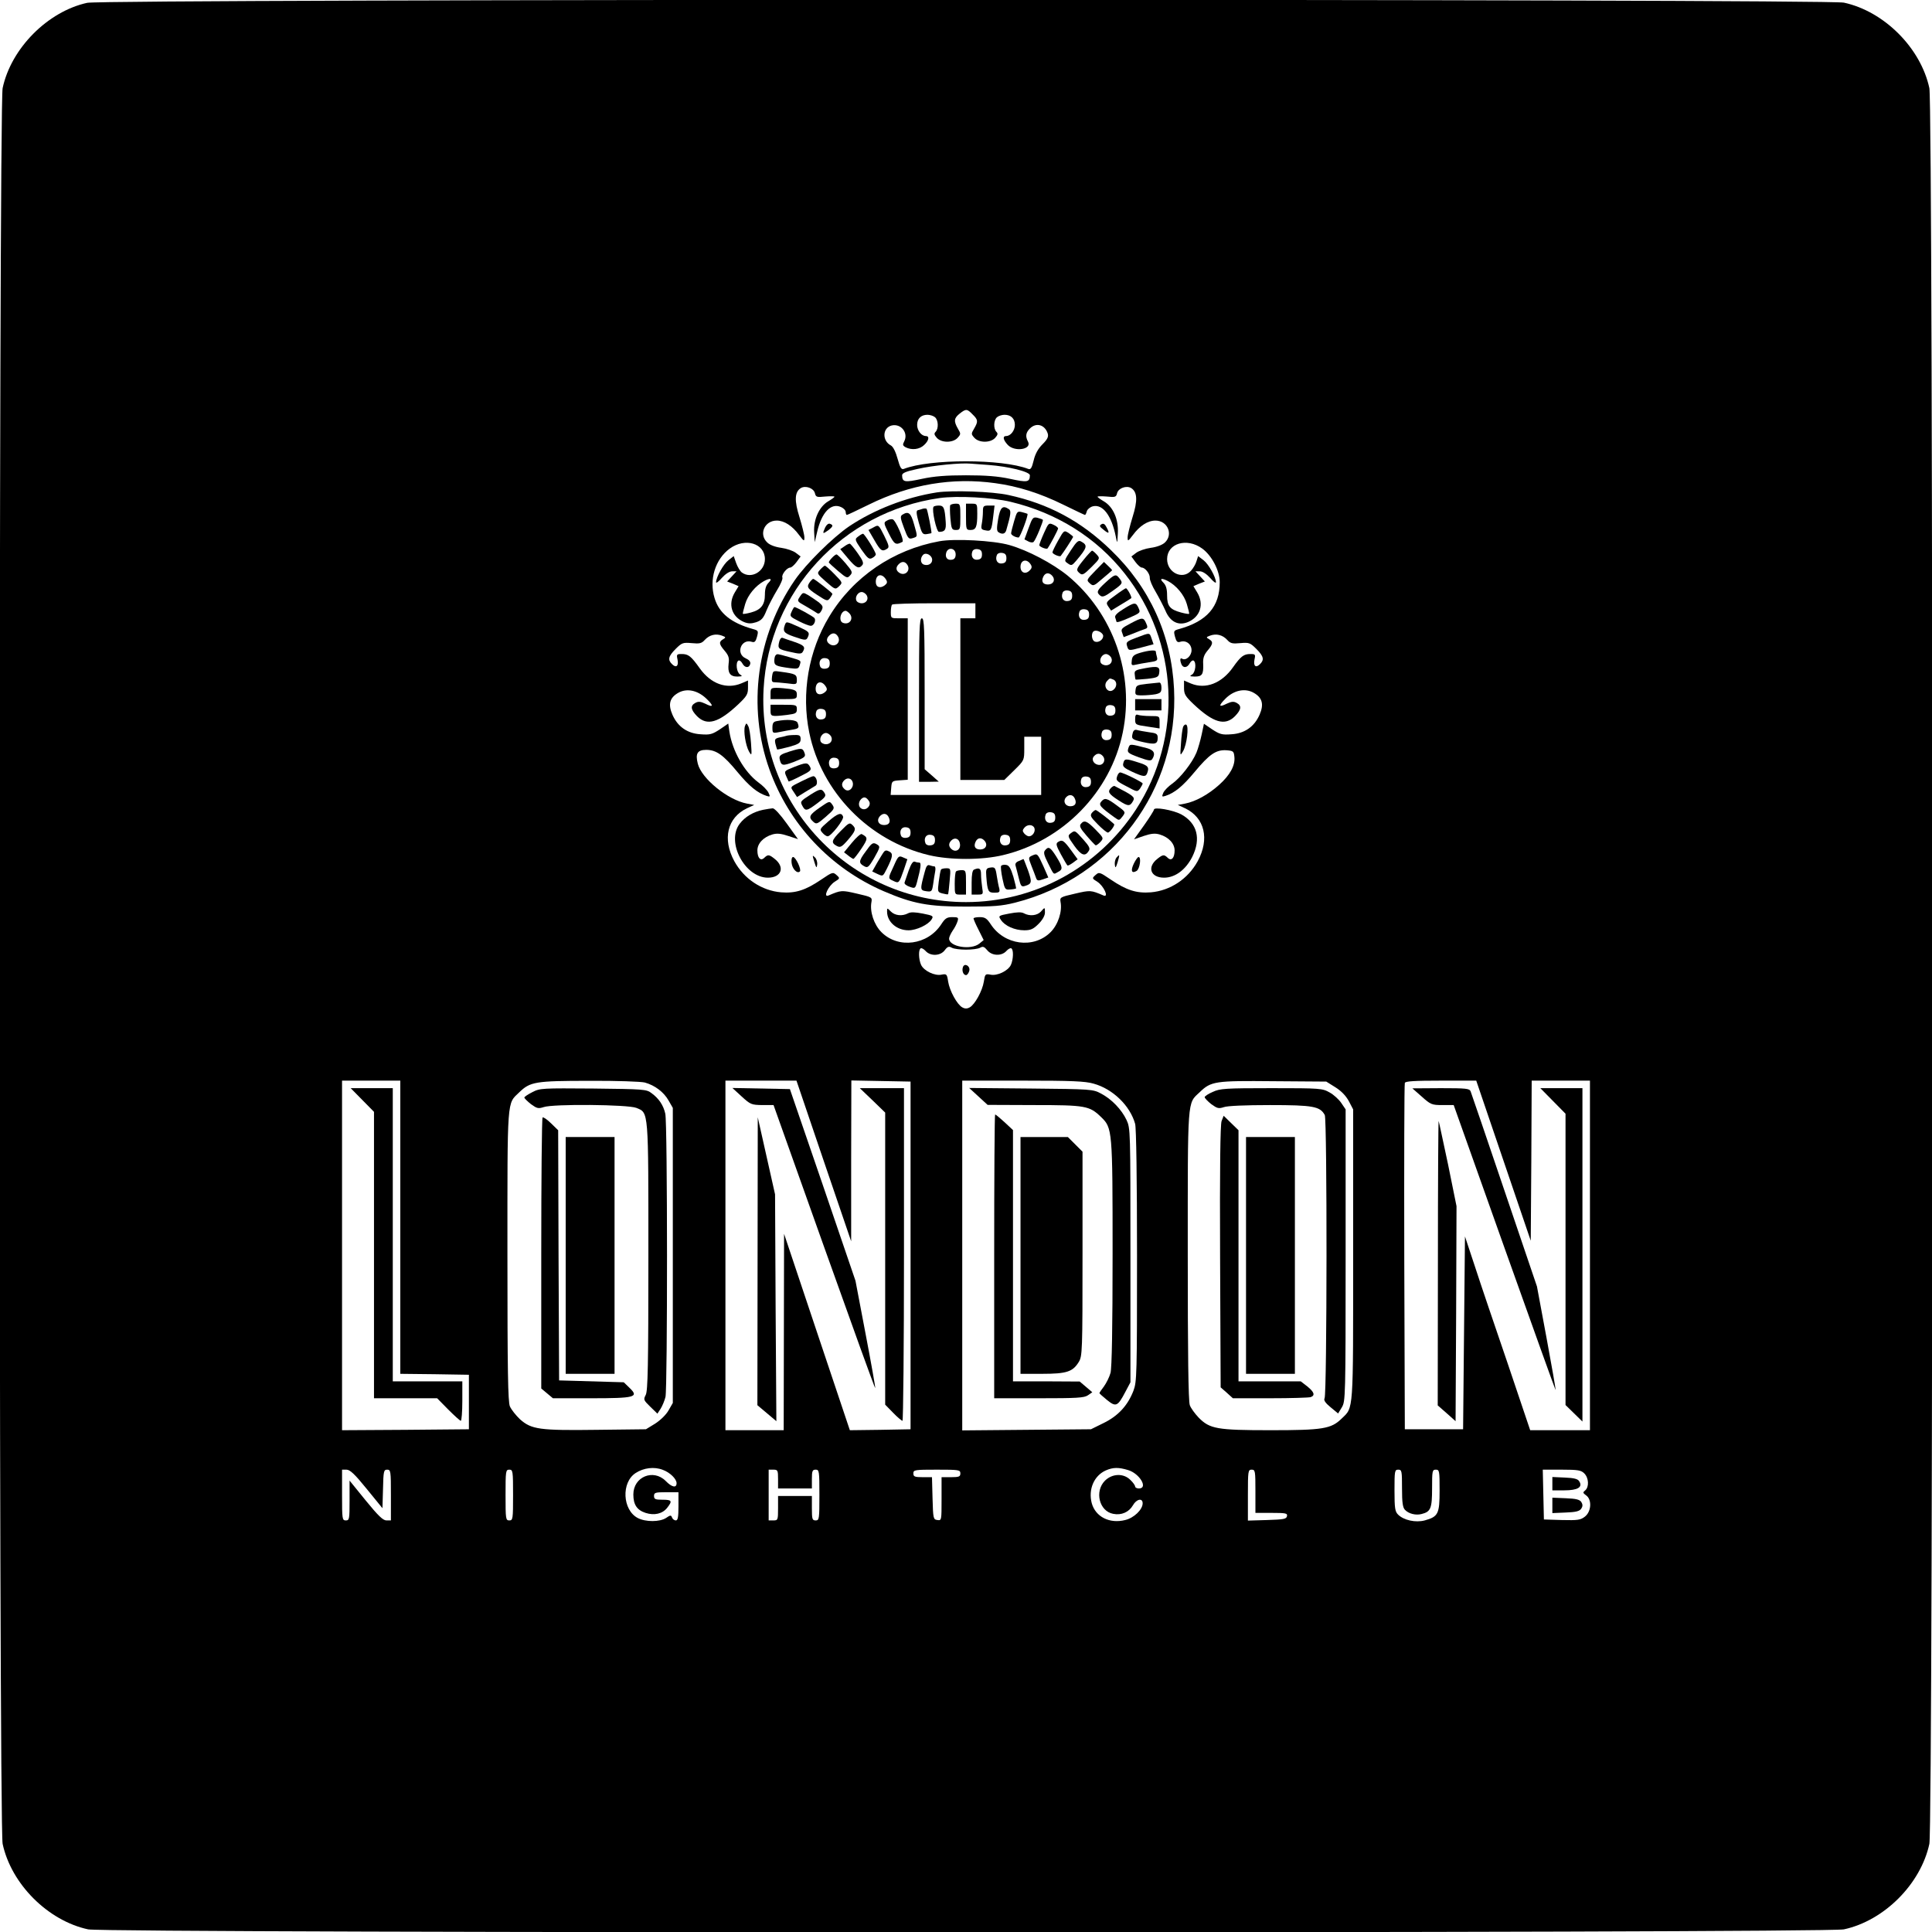 <?xml version="1.0" standalone="no"?>
<!DOCTYPE svg PUBLIC "-//W3C//DTD SVG 20010904//EN"
 "http://www.w3.org/TR/2001/REC-SVG-20010904/DTD/svg10.dtd">
<svg version="1.0" xmlns="http://www.w3.org/2000/svg"
 width="1028pt" height="1028pt" viewBox="0 0 1028 1028"
 preserveAspectRatio="xMidYMid meet">
<g transform="translate(0,1028) scale(0.1,-0.1)"
fill="#000000" stroke="none">
<path d="M464 10265 c-210 -46 -405 -242 -450 -454 -21 -99 -21 -9243 0 -9342
46 -214 241 -409 455 -455 99 -21 9243 -21 9342 0 214 46 409 241 455 455 21
99 21 9243 0 9342 -46 214 -241 409 -455 455 -96 20 -9253 20 -9347 -1z m4711
-2190 c30 -29 30 -38 8 -76 -16 -27 -16 -29 2 -49 25 -27 85 -27 110 0 14 16
16 23 7 32 -17 17 -15 63 3 78 8 7 26 13 40 13 34 0 55 -20 55 -54 0 -30 -23
-59 -46 -59 -20 0 -17 -20 8 -47 36 -39 130 -25 108 17 -15 28 -12 48 10 70
34 34 80 20 95 -27 5 -17 -2 -31 -28 -57 -23 -23 -39 -51 -47 -86 -10 -41 -16
-50 -29 -45 -139 54 -523 54 -662 0 -13 -5 -20 7 -33 54 -10 37 -24 65 -36 71
-47 25 -45 93 4 106 50 12 91 -39 67 -85 -9 -17 -8 -22 8 -31 32 -16 73 -12
98 12 26 24 30 48 9 48 -23 0 -46 29 -46 59 0 34 21 54 55 54 14 0 32 -6 40
-13 18 -15 20 -61 3 -78 -9 -9 -7 -16 7 -32 25 -27 85 -27 110 0 18 20 18 22
2 49 -23 40 -21 56 9 80 34 27 40 26 69 -4z m85 -269 c106 -8 220 -36 220 -55
-1 -37 -13 -39 -105 -19 -65 14 -130 19 -235 19 -105 0 -170 -5 -235 -19 -92
-20 -104 -18 -105 19 0 12 21 21 83 34 84 19 229 33 282 28 17 -1 59 -4 95 -7z
m36 -97 c120 -16 239 -54 361 -114 61 -30 114 -55 116 -55 3 0 7 9 10 20 3 10
17 22 32 26 53 13 100 -50 122 -161 8 -40 8 -40 11 18 4 74 -25 140 -74 169
-19 11 -34 22 -34 25 0 3 22 3 49 1 45 -5 50 -3 55 18 7 27 50 42 75 27 33
-21 35 -67 7 -155 -14 -46 -26 -94 -26 -107 0 -23 2 -22 28 12 36 49 79 77
120 77 65 0 96 -74 50 -117 -14 -13 -44 -24 -75 -28 -29 -4 -64 -16 -78 -27
l-25 -19 22 -30 c12 -16 27 -29 33 -29 18 0 44 -33 43 -55 -1 -11 13 -44 30
-72 17 -29 41 -75 53 -102 25 -60 69 -82 120 -61 66 28 87 95 49 158 l-20 33
30 13 31 12 -25 27 -25 27 23 0 c15 0 36 -14 55 -35 17 -20 31 -30 31 -23 -1
28 -39 96 -66 117 l-29 22 -9 -28 c-4 -15 -18 -38 -29 -50 -45 -50 -127 -10
-127 62 0 84 105 116 187 56 51 -37 93 -118 93 -179 0 -130 -68 -208 -216
-249 -29 -8 -30 -10 -22 -41 7 -26 13 -32 28 -27 31 10 60 -12 60 -45 0 -30
-30 -57 -50 -45 -11 7 -13 -6 -4 -29 9 -22 31 -20 44 4 6 11 15 18 21 15 16
-10 10 -63 -8 -74 -15 -9 -13 -10 14 -11 39 0 47 11 45 66 -2 32 4 49 23 72
30 35 31 48 8 61 -16 9 -16 11 6 19 33 12 66 4 91 -23 17 -19 28 -21 70 -17
46 4 52 2 85 -31 39 -39 43 -58 19 -81 -22 -22 -36 -10 -29 25 6 27 4 29 -22
29 -35 0 -51 -12 -92 -70 -60 -86 -146 -119 -224 -87 l-37 16 0 -39 c0 -34 7
-45 51 -87 105 -99 167 -117 220 -64 34 35 37 56 9 71 -16 9 -28 7 -52 -4 -44
-22 -46 -12 -7 27 45 45 105 57 151 30 45 -26 54 -61 30 -116 -28 -64 -80
-100 -150 -104 -50 -4 -62 0 -102 26 l-44 30 -12 -57 c-7 -32 -19 -75 -28 -97
-23 -55 -87 -136 -129 -165 -20 -14 -41 -35 -47 -48 -9 -21 -8 -23 11 -17 49
16 92 51 155 127 79 95 114 119 169 116 37 -3 40 -5 43 -35 5 -46 -23 -97 -81
-149 -58 -52 -125 -89 -182 -100 l-38 -7 39 -18 c104 -50 131 -163 67 -281
-52 -95 -146 -157 -249 -166 -77 -6 -130 11 -214 68 -59 40 -62 41 -81 24 -19
-17 -19 -18 10 -36 34 -22 63 -85 33 -73 -68 29 -70 29 -152 10 -79 -18 -81
-20 -77 -44 10 -51 -13 -121 -53 -161 -90 -90 -247 -69 -319 43 -20 30 -30 37
-58 37 -18 0 -33 -3 -33 -7 0 -4 12 -32 27 -61 l27 -54 -23 -19 c-45 -36 -161
-17 -161 27 0 8 9 27 19 42 11 15 22 37 26 50 6 20 3 22 -28 22 -28 0 -38 -6
-58 -37 -72 -112 -229 -133 -319 -43 -40 40 -63 110 -53 161 4 24 2 26 -77 44
-82 19 -84 19 -152 -10 -30 -12 -1 51 33 73 29 18 29 19 10 36 -19 17 -22 16
-81 -24 -84 -57 -137 -74 -214 -68 -103 9 -197 71 -249 166 -64 118 -37 231
67 281 l39 18 -38 7 c-102 19 -242 133 -262 212 -14 55 -2 74 45 74 53 0 91
-27 166 -118 63 -76 106 -111 155 -127 19 -6 20 -4 10 17 -6 13 -30 38 -54 55
-75 56 -138 167 -154 270 l-6 43 -45 -31 c-40 -26 -52 -30 -102 -26 -70 4
-122 40 -150 104 -24 55 -15 90 30 116 45 26 102 15 149 -29 42 -40 40 -51 -5
-28 -24 11 -36 13 -52 4 -28 -15 -25 -36 9 -71 53 -53 115 -35 220 64 44 42
51 53 51 87 l0 39 -35 -15 c-79 -33 -162 -3 -221 79 -47 66 -61 77 -97 77 -26
0 -28 -2 -22 -29 7 -35 -7 -47 -29 -25 -24 23 -20 42 19 81 33 33 39 35 85 31
42 -4 53 -2 70 17 25 27 58 35 91 23 22 -8 22 -10 7 -19 -24 -14 -23 -26 8
-62 21 -25 25 -38 21 -67 -6 -50 7 -70 46 -70 27 1 29 2 15 11 -19 11 -25 64
-9 74 6 3 15 -4 21 -15 13 -25 37 -26 42 -2 2 11 -6 21 -24 29 -55 24 -25 106
32 88 15 -5 21 1 28 27 8 31 7 33 -22 41 -115 32 -180 84 -204 165 -30 98 4
207 81 263 82 60 187 28 187 -56 0 -66 -73 -108 -123 -71 -9 7 -23 30 -30 50
l-13 37 -28 -22 c-27 -21 -65 -89 -66 -117 0 -7 14 3 31 23 19 21 40 35 55 35
l23 0 -25 -27 -25 -27 31 -12 30 -13 -20 -33 c-38 -63 -17 -130 49 -158 23 -9
38 -9 64 -1 29 10 39 21 56 64 12 29 37 76 55 106 19 30 32 61 29 68 -6 15 24
53 42 53 6 0 21 13 33 29 l22 30 -25 19 c-14 11 -49 23 -78 27 -31 4 -61 15
-74 28 -47 43 -16 117 50 117 40 0 83 -28 119 -77 26 -34 28 -35 28 -12 0 13
-12 61 -26 107 -28 88 -26 134 7 155 25 15 68 0 75 -27 5 -21 10 -23 55 -18
27 2 49 2 49 -1 0 -3 -15 -14 -34 -25 -47 -28 -78 -96 -74 -164 l3 -53 13 55
c24 104 74 156 127 132 14 -6 25 -18 25 -27 0 -8 3 -15 6 -15 3 0 56 25 117
55 219 108 445 146 673 114z m-1206 -529 c-14 -14 -20 -33 -20 -64 0 -54 -21
-81 -74 -95 -22 -6 -41 -9 -43 -7 -2 1 4 25 12 52 14 48 55 97 100 122 33 18
47 14 25 -8z m2123 9 c46 -24 88 -74 102 -123 8 -27 14 -51 12 -52 -2 -2 -21
1 -43 7 -59 16 -74 34 -74 91 0 35 -6 54 -20 68 -22 22 -11 26 23 9z m-1073
-1962 c31 0 64 4 75 10 15 9 22 6 38 -13 24 -30 76 -33 102 -4 10 11 22 17 26
14 13 -7 11 -59 -2 -88 -15 -32 -73 -60 -109 -52 -27 5 -29 3 -35 -37 -8 -50
-48 -122 -75 -137 -14 -8 -26 -8 -40 0 -27 15 -67 87 -75 137 -6 40 -8 42 -35
37 -36 -8 -94 20 -109 52 -13 29 -15 81 -2 88 4 3 16 -3 26 -14 26 -29 79 -27
102 4 15 20 22 22 38 13 11 -6 45 -10 75 -10z m-3010 -1477 l0 -780 183 -2
182 -3 0 -145 0 -145 -337 -3 -338 -2 0 930 0 930 155 0 155 0 0 -780z m1301
770 c54 -15 101 -51 126 -95 l23 -40 0 -785 0 -785 -23 -40 c-13 -23 -43 -52
-71 -70 l-49 -30 -261 -3 c-305 -4 -348 2 -409 56 -22 21 -46 51 -54 69 -10
26 -13 180 -13 804 0 850 -3 803 63 867 58 56 85 61 372 61 146 1 276 -4 296
-9z m952 -417 l146 -428 0 428 1 428 158 -3 157 -3 0 -925 0 -925 -162 -3
-161 -2 -175 522 -175 523 -1 -522 -1 -523 -155 0 -155 0 0 930 0 930 189 0
189 0 145 -427z m1436 411 c102 -28 194 -117 221 -214 6 -21 10 -296 10 -702
0 -635 -1 -670 -19 -718 -30 -78 -81 -134 -159 -172 l-67 -33 -342 -3 -343 -3
0 930 0 931 322 0 c261 0 332 -3 377 -16z m1286 -19 c32 -20 56 -45 72 -74
l23 -44 0 -774 c0 -848 3 -809 -61 -871 -56 -55 -101 -62 -379 -62 -285 0
-323 7 -382 67 -20 21 -42 51 -47 66 -8 19 -11 280 -11 798 0 846 -3 805 63
867 61 59 81 62 393 59 l281 -2 48 -30z m895 -391 l145 -426 3 426 2 426 155
0 155 0 0 -930 0 -930 -159 0 -159 0 -119 353 c-66 193 -145 425 -174 515
l-54 163 -5 -513 -5 -513 -155 0 -155 0 -3 915 c-1 503 0 921 3 928 3 9 51 12
192 12 l188 0 145 -426z m-4473 -1645 c38 -14 73 -48 73 -71 0 -27 -25 -22
-58 12 -66 66 -172 22 -172 -72 0 -54 19 -83 65 -98 46 -15 90 -5 115 27 29
37 25 43 -25 43 -38 0 -45 3 -45 20 0 18 7 20 65 20 l65 0 0 -75 c0 -57 -3
-75 -14 -75 -8 0 -17 7 -20 15 -5 14 -9 14 -32 -2 -34 -22 -109 -22 -151 0
-81 43 -88 189 -11 239 43 28 99 35 145 17z m2475 -1 c62 -18 109 -98 58 -98
-11 0 -20 5 -20 10 0 6 -11 22 -25 35 -36 37 -97 35 -136 -4 -56 -57 -30 -162
44 -176 44 -9 84 9 105 45 19 34 52 41 52 11 0 -33 -46 -78 -93 -89 -83 -21
-158 17 -178 90 -19 73 12 146 75 174 39 17 68 17 118 2z m-4051 -100 l84
-103 3 103 c2 94 4 102 22 102 19 0 20 -7 20 -135 l0 -135 -24 0 c-18 0 -44
25 -110 106 l-86 106 0 -106 c0 -99 -1 -106 -20 -106 -19 0 -20 7 -20 135 l0
135 24 0 c18 0 44 -24 107 -102z m779 -33 c0 -128 -1 -135 -20 -135 -19 0 -20
7 -20 135 0 128 1 135 20 135 19 0 20 -7 20 -135z m1410 85 l0 -50 90 0 90 0
0 50 c0 43 3 50 20 50 19 0 20 -7 20 -135 0 -128 -1 -135 -20 -135 -18 0 -20
7 -20 65 l0 65 -90 0 -90 0 0 -65 c0 -63 -1 -65 -25 -65 l-25 0 0 135 0 135
25 0 c23 0 25 -3 25 -50z m970 30 c0 -17 -7 -20 -50 -20 l-50 0 0 -116 c0
-114 0 -115 -22 -112 -22 3 -23 7 -26 116 l-3 112 -49 0 c-43 0 -50 3 -50 20
0 19 7 20 125 20 118 0 125 -1 125 -20z m1570 -95 l0 -115 86 0 c76 0 85 -2
82 -17 -3 -16 -17 -18 -106 -21 l-102 -3 0 136 c0 128 1 135 20 135 19 0 20
-7 20 -115z m780 16 c0 -77 4 -103 16 -115 20 -21 58 -30 88 -22 49 12 56 30
56 137 0 92 1 99 20 99 19 0 20 -7 20 -110 0 -125 -7 -140 -79 -160 -49 -13
-112 1 -142 31 -16 16 -19 33 -19 129 0 103 1 110 20 110 19 0 20 -7 20 -99z
m970 79 c24 -24 26 -72 5 -90 -14 -11 -13 -14 5 -27 31 -22 28 -86 -7 -113
-23 -18 -38 -20 -122 -18 l-96 3 -3 133 -3 132 101 0 c87 0 103 -3 120 -20z"/>
<path d="M4985 7660 c-166 -26 -334 -92 -466 -180 -88 -60 -229 -199 -290
-287 -203 -295 -254 -674 -135 -1007 104 -291 324 -525 608 -648 156 -67 237
-82 438 -82 147 0 189 3 261 21 521 132 872 603 846 1137 -14 287 -129 540
-337 740 -159 154 -332 246 -544 292 -86 19 -299 26 -381 14z m392 -50 c247
-59 457 -191 607 -381 288 -365 312 -869 60 -1257 -201 -308 -539 -492 -904
-492 -617 0 -1110 520 -1077 1134 28 518 421 943 937 1016 94 13 281 3 377
-20z"/>
<path d="M5056 7592 c-2 -4 -2 -36 1 -70 5 -57 8 -62 29 -62 23 0 24 3 24 70
0 68 -1 70 -24 70 -14 0 -27 -4 -30 -8z"/>
<path d="M5140 7530 c0 -67 1 -70 24 -70 29 0 36 16 36 86 0 53 0 54 -30 54
l-30 0 0 -70z"/>
<path d="M4967 7583 c-10 -16 16 -133 29 -133 32 0 39 11 36 53 -5 75 -10 87
-37 87 -13 0 -26 -3 -28 -7z"/>
<path d="M5230 7556 c0 -18 -3 -47 -6 -63 -5 -27 -3 -31 20 -35 29 -6 32 -1
41 75 l7 57 -31 0 c-29 0 -31 -3 -31 -34z"/>
<path d="M4910 7573 c-8 -3 -20 -6 -27 -8 -9 -3 -7 -20 6 -67 16 -57 20 -63
42 -60 13 2 25 5 25 5 3 4 -21 126 -26 130 -3 2 -12 2 -20 0z"/>
<path d="M5311 7518 c-8 -48 -8 -64 2 -70 20 -13 35 -9 41 10 25 86 27 105 14
113 -33 22 -46 10 -57 -53z"/>
<path d="M5396 7507 c-9 -30 -16 -60 -16 -65 0 -9 23 -22 40 -22 8 0 53 120
47 126 -1 1 -14 5 -29 9 -25 6 -27 4 -42 -48z"/>
<path d="M4801 7541 c-12 -8 -10 -19 9 -70 20 -54 25 -61 44 -55 30 9 29 6 10
73 -17 62 -30 73 -63 52z"/>
<path d="M5473 7470 l-22 -60 21 -11 c11 -6 24 -7 28 -2 12 12 53 113 49 117
-2 3 -15 7 -29 11 -23 5 -27 1 -47 -55z"/>
<path d="M4718 7509 c-17 -9 -16 -14 12 -69 29 -58 36 -62 72 -43 11 6 -37
118 -53 120 -8 2 -22 -2 -31 -8z"/>
<path d="M5555 7444 c-14 -31 -25 -60 -25 -65 0 -8 39 -24 44 -17 14 19 56 99
56 106 0 5 -11 14 -25 20 -24 11 -26 10 -50 -44z"/>
<path d="M4648 7474 l-27 -14 32 -55 c32 -56 41 -62 67 -45 13 8 10 18 -15 69
-30 60 -30 60 -57 45z"/>
<path d="M5631 7405 c-17 -30 -31 -59 -31 -64 0 -9 39 -26 44 -19 15 18 66 98
66 101 0 3 -11 12 -24 21 -24 15 -25 15 -55 -39z"/>
<path d="M4566 7425 c-19 -14 -18 -17 18 -70 33 -47 41 -53 57 -44 10 5 19 14
19 19 0 14 -60 110 -68 110 -4 0 -16 -7 -26 -15z"/>
<path d="M4998 7400 c-246 -45 -459 -190 -586 -401 -110 -182 -149 -408 -106
-617 65 -317 318 -576 636 -652 113 -27 283 -27 395 0 319 76 572 335 637 652
64 309 -50 634 -293 835 -80 65 -212 135 -311 163 -84 24 -291 35 -372 20z
m87 -70 c0 -16 -6 -26 -19 -28 -25 -5 -39 12 -31 38 10 31 50 24 50 -10z m140
0 c0 -18 -6 -26 -23 -28 -24 -4 -38 18 -28 44 3 9 15 14 28 12 17 -2 23 -10
23 -28z m-265 -29 c0 -21 -22 -33 -45 -25 -18 7 -20 35 -3 52 15 15 48 -3 48
-27z m395 9 c0 -18 -6 -26 -23 -28 -24 -4 -38 18 -28 44 3 9 15 14 28 12 17
-2 23 -10 23 -28z m129 -33 c8 -12 7 -21 -6 -33 -22 -22 -48 -11 -48 20 0 37
34 45 54 13z m-654 -6 c14 -28 -13 -55 -41 -41 -22 12 -25 30 -7 48 18 18 36
15 48 -7z m770 -56 c17 -21 5 -45 -24 -45 -28 0 -37 17 -24 43 11 21 31 22 48
2z m-886 -18 c9 -14 7 -21 -7 -32 -25 -18 -47 -9 -47 19 0 40 32 48 54 13z
m991 -87 c0 -18 -6 -26 -23 -28 -24 -4 -38 18 -28 44 3 9 15 14 28 12 17 -2
23 -10 23 -28z m-1096 6 c16 -20 3 -46 -24 -46 -13 0 -26 7 -29 16 -7 19 10
44 29 44 7 0 18 -6 24 -14z m581 -86 l0 -40 -40 0 -40 0 0 -430 0 -430 117 0
117 0 53 52 c53 52 53 53 53 115 l0 63 45 0 45 0 0 -155 0 -155 -401 0 -400 0
3 38 c3 36 4 37 46 40 l42 3 0 430 0 429 -45 0 c-44 0 -45 0 -45 33 0 19 3 37
7 40 3 4 105 7 225 7 l218 0 0 -40z m605 -20 c0 -18 -6 -26 -23 -28 -24 -4
-38 18 -28 44 3 9 15 14 28 12 17 -2 23 -10 23 -28z m-1277 8 c28 -28 3 -66
-33 -52 -25 10 -12 64 15 64 3 0 11 -5 18 -12z m1352 -122 c0 -20 -25 -37 -44
-30 -19 7 -22 50 -3 57 17 6 47 -11 47 -27z m-1410 -5 c14 -28 -13 -55 -41
-41 -22 12 -25 30 -7 48 18 18 36 15 48 -7z m1449 -105 c16 -20 3 -46 -24 -46
-13 0 -26 7 -29 16 -7 19 10 44 29 44 7 0 18 -6 24 -14z m-1494 -36 c0 -18 -6
-26 -23 -28 -13 -2 -25 3 -28 12 -10 26 4 48 28 44 17 -2 23 -10 23 -28z
m1509 -86 c20 -8 21 -38 1 -54 -29 -24 -60 21 -33 48 14 14 12 14 32 6z
m-1530 -37 c9 -14 7 -21 -7 -32 -25 -18 -47 -9 -47 19 0 40 32 48 54 13z
m1541 -127 c0 -18 -6 -26 -23 -28 -24 -4 -38 18 -28 44 3 9 15 14 28 12 17 -2
23 -10 23 -28z m-1540 -20 c0 -18 -6 -26 -23 -28 -24 -4 -38 18 -28 44 3 9 15
14 28 12 17 -2 23 -10 23 -28z m1520 -110 c0 -18 -6 -26 -23 -28 -24 -4 -38
18 -28 44 3 9 15 14 28 12 17 -2 23 -10 23 -28z m-1496 -4 c16 -20 3 -46 -24
-46 -13 0 -26 7 -29 16 -7 19 10 44 29 44 7 0 18 -6 24 -14z m1450 -110 c15
-18 4 -46 -19 -46 -28 0 -45 27 -30 45 16 19 34 19 49 1z m-1404 -36 c0 -18
-6 -26 -23 -28 -13 -2 -25 3 -28 12 -10 26 4 48 28 44 17 -2 23 -10 23 -28z
m1340 -100 c0 -18 -6 -26 -23 -28 -24 -4 -38 18 -28 44 3 9 15 14 28 12 17 -2
23 -10 23 -28z m-1267 -6 c4 -29 -23 -51 -43 -34 -18 15 -19 32 -3 48 18 18
42 10 46 -14z m1180 -81 c13 -26 4 -43 -23 -43 -27 0 -40 26 -24 46 16 19 37
17 47 -3z m-1094 -16 c14 -21 -13 -51 -37 -41 -20 7 -22 35 -5 52 15 15 28 11
42 -11z m991 -87 c0 -18 -6 -26 -23 -28 -24 -4 -38 18 -28 44 3 9 15 14 28 12
17 -2 23 -10 23 -28z m-887 3 c13 -26 4 -43 -24 -43 -29 0 -41 24 -24 45 17
20 37 19 48 -2z m776 -59 c7 -19 -10 -44 -29 -44 -7 0 -18 7 -25 15 -10 12
-10 18 0 30 16 20 46 19 54 -1z m-659 -24 c0 -18 -6 -26 -23 -28 -13 -2 -25 3
-28 12 -10 26 4 48 28 44 17 -2 23 -10 23 -28z m130 -40 c0 -18 -6 -26 -23
-28 -13 -2 -25 3 -28 12 -10 26 4 48 28 44 17 -2 23 -10 23 -28z m400 0 c0
-18 -6 -26 -23 -28 -24 -4 -38 18 -28 44 3 9 15 14 28 12 17 -2 23 -10 23 -28z
m-267 -21 c4 -30 -22 -46 -44 -28 -17 14 -18 31 -2 47 19 19 43 9 46 -19z
m132 16 c17 -21 5 -45 -24 -45 -28 0 -37 17 -24 43 11 21 31 22 48 2z"/>
<path d="M4890 6555 l0 -435 53 0 52 1 -37 33 -38 33 0 402 c0 350 -2 401 -15
401 -13 0 -15 -55 -15 -435z"/>
<path d="M5698 7352 c-36 -55 -37 -56 -16 -70 18 -13 22 -12 44 14 60 71 63
83 26 103 -14 8 -24 -1 -54 -47z"/>
<path d="M4493 7373 l-22 -15 41 -49 c43 -51 58 -58 76 -36 9 10 3 25 -24 63
-19 27 -38 50 -42 51 -4 1 -17 -5 -29 -14z"/>
<path d="M5768 7304 c-43 -53 -44 -57 -22 -75 13 -11 22 -6 62 34 45 45 46 46
27 67 -10 11 -21 20 -24 20 -3 0 -23 -21 -43 -46z"/>
<path d="M4427 7312 c-10 -10 -17 -21 -17 -24 0 -3 22 -23 49 -46 46 -39 50
-40 64 -24 15 16 13 21 -24 65 -22 26 -44 47 -48 47 -4 0 -15 -8 -24 -18z"/>
<path d="M5827 7242 c-46 -47 -47 -49 -28 -66 18 -16 21 -15 67 25 27 23 50
42 51 44 2 1 -7 11 -20 23 l-23 22 -47 -48z"/>
<path d="M4364 7249 c-18 -20 -18 -21 31 -64 49 -43 50 -43 70 -24 19 19 19
19 -25 64 -24 25 -47 45 -51 45 -3 0 -14 -9 -25 -21z"/>
<path d="M5883 7181 c-46 -42 -51 -52 -29 -70 12 -10 25 -5 65 24 56 40 57 42
37 68 -18 24 -25 22 -73 -22z"/>
<path d="M4313 7188 c-23 -30 -20 -37 33 -72 53 -35 57 -36 70 -19 7 10 13 20
13 23 0 6 -95 80 -102 80 -2 0 -9 -6 -14 -12z"/>
<path d="M5934 7112 c-49 -35 -51 -38 -37 -59 l15 -22 51 31 c29 17 54 33 56
35 6 4 -21 53 -28 53 -3 0 -29 -17 -57 -38z"/>
<path d="M4256 7105 c-16 -24 -15 -25 32 -51 26 -15 52 -31 59 -36 8 -6 16 -2
24 13 10 20 8 25 -14 44 -15 11 -40 28 -56 38 -28 16 -29 16 -45 -8z"/>
<path d="M5977 7039 c-34 -21 -47 -35 -43 -45 3 -9 6 -18 6 -20 0 -9 19 -3 74
21 54 24 55 26 44 50 -14 32 -22 31 -81 -6z"/>
<path d="M4212 7025 c-11 -24 -9 -26 38 -50 27 -14 56 -25 64 -25 16 0 29 27
20 41 -5 8 -97 59 -107 59 -2 0 -9 -11 -15 -25z"/>
<path d="M6014 6962 c-46 -24 -51 -30 -43 -49 l8 -23 48 18 c26 11 56 22 65
25 15 5 16 10 6 32 -14 31 -20 31 -84 -3z"/>
<path d="M4176 6954 c-12 -33 -5 -43 47 -61 66 -23 68 -22 78 3 7 19 1 25 -50
48 -69 31 -67 30 -75 10z"/>
<path d="M6047 6887 c-49 -18 -56 -24 -51 -41 9 -30 7 -30 78 -11 l64 17 -10
29 c-12 34 -7 34 -81 6z"/>
<path d="M4146 6865 c-9 -36 -5 -40 60 -54 47 -11 58 -11 65 0 16 26 9 35 -43
53 -29 9 -58 20 -64 22 -7 3 -15 -7 -18 -21z"/>
<path d="M6065 6806 c-33 -10 -41 -18 -43 -41 -3 -24 -1 -27 20 -22 13 3 45 9
71 13 43 6 48 9 43 28 -3 11 -6 24 -6 29 0 10 -38 7 -85 -7z"/>
<path d="M4127 6793 c-4 -3 -7 -17 -7 -29 0 -25 9 -29 82 -39 41 -5 47 -4 53
15 8 27 11 24 -57 44 -64 18 -63 18 -71 9z"/>
<path d="M6095 6725 c-55 -10 -60 -13 -57 -35 1 -13 3 -25 5 -26 1 -1 29 1 62
4 53 6 60 10 63 31 5 34 -6 38 -73 26z"/>
<path d="M4108 6681 c-3 -23 -1 -31 11 -31 9 0 40 -3 69 -6 51 -7 52 -6 52 19
0 28 -8 32 -81 42 -46 7 -46 7 -51 -24z"/>
<path d="M6100 6641 c-51 -6 -55 -8 -58 -33 -3 -26 -1 -28 36 -28 22 0 54 3
71 6 26 6 31 11 31 35 0 17 -5 28 -12 27 -7 -1 -38 -4 -68 -7z"/>
<path d="M4100 6590 l0 -30 70 0 c67 0 70 1 70 24 0 19 -6 24 -37 30 -21 3
-53 6 -70 6 -30 0 -33 -3 -33 -30z"/>
<path d="M6040 6530 l0 -30 70 0 70 0 0 30 0 30 -70 0 -70 0 0 -30z"/>
<path d="M4100 6500 c0 -33 2 -34 88 -24 46 6 52 9 52 30 0 23 -3 24 -70 24
l-70 0 0 -30z"/>
<path d="M6040 6453 c0 -29 2 -30 65 -39 l65 -10 0 33 c0 33 0 33 -49 33 -27
0 -56 3 -65 6 -12 5 -16 -1 -16 -23z"/>
<path d="M4133 6443 c-18 -3 -23 -11 -23 -35 0 -29 2 -30 33 -24 17 4 49 9 70
13 38 6 41 10 31 37 -6 16 -56 20 -111 9z"/>
<path d="M6027 6379 c-8 -31 -5 -34 57 -48 63 -14 76 -10 76 23 0 21 -6 25
-47 30 -27 4 -55 9 -64 12 -11 3 -19 -3 -22 -17z"/>
<path d="M4185 6365 c-5 -2 -22 -6 -38 -9 -24 -6 -26 -10 -21 -34 4 -15 8 -28
9 -30 1 -1 30 5 64 14 52 15 61 21 61 41 0 19 -5 23 -32 22 -18 0 -37 -2 -43
-4z"/>
<path d="M6006 6305 c-11 -29 -7 -32 55 -55 50 -18 63 -20 70 -9 19 30 9 48
-28 58 -88 23 -90 23 -97 6z"/>
<path d="M4200 6281 c-45 -14 -54 -21 -52 -37 8 -40 15 -41 79 -17 55 22 61
27 54 46 -10 28 -16 28 -81 8z"/>
<path d="M5977 6219 c-5 -17 3 -25 46 -45 61 -28 73 -29 81 -8 12 32 5 41 -47
57 -68 22 -74 21 -80 -4z"/>
<path d="M4223 6198 c-50 -20 -51 -21 -40 -47 6 -14 12 -27 13 -29 1 -2 30 11
63 28 55 27 60 33 51 50 -13 24 -21 24 -87 -2z"/>
<path d="M5946 6154 c-10 -26 -8 -29 50 -59 54 -29 55 -30 70 -11 7 11 14 23
14 27 0 7 -105 59 -120 59 -4 0 -11 -7 -14 -16z"/>
<path d="M4265 6123 c-64 -32 -61 -28 -41 -58 l17 -26 42 26 c23 14 48 29 56
34 16 10 6 51 -12 51 -7 -1 -34 -13 -62 -27z"/>
<path d="M5912 6088 c-20 -20 -14 -32 39 -66 52 -34 62 -34 79 -2 10 19 -2 28
-100 78 -3 1 -11 -3 -18 -10z"/>
<path d="M4313 6052 c-56 -36 -56 -37 -43 -61 15 -28 23 -27 79 15 43 32 48
39 38 55 -15 24 -23 23 -74 -9z"/>
<path d="M5859 6014 c-14 -17 -5 -28 71 -83 25 -18 25 -18 43 5 17 23 17 24
-30 58 -54 40 -65 43 -84 20z"/>
<path d="M4362 5983 c-56 -39 -62 -51 -34 -76 16 -14 21 -12 66 27 46 40 48
45 35 64 -15 21 -15 21 -67 -15z"/>
<path d="M5810 5955 c-11 -14 -7 -23 30 -60 24 -25 49 -45 55 -45 10 0 39 39
33 45 -29 27 -92 75 -98 75 -4 0 -13 -7 -20 -15z"/>
<path d="M4407 5909 c-46 -40 -47 -42 -31 -60 9 -11 22 -19 28 -19 19 1 88 90
82 105 -9 24 -28 18 -79 -26z"/>
<path d="M5751 5896 c-9 -11 -3 -24 30 -62 23 -27 45 -50 49 -52 3 -1 15 7 25
18 18 20 18 21 -25 65 -47 48 -61 53 -79 31z"/>
<path d="M4472 5857 c-48 -49 -51 -61 -20 -78 19 -10 26 -7 60 32 41 48 44 59
26 77 -17 17 -20 16 -66 -31z"/>
<path d="M5697 5846 c-17 -13 -16 -17 19 -66 37 -52 58 -59 77 -28 9 13 3 25
-28 60 -46 51 -45 51 -68 34z"/>
<path d="M4533 5796 l-42 -51 22 -17 c12 -10 25 -18 28 -18 3 0 22 24 42 54
36 54 36 60 2 78 -5 3 -29 -18 -52 -46z"/>
<path d="M5630 5800 c-13 -8 -11 -18 15 -66 17 -31 32 -57 35 -59 3 -2 16 5
30 15 l24 18 -35 48 c-38 52 -47 58 -69 44z"/>
<path d="M4606 5749 c-38 -51 -38 -62 -6 -79 17 -9 23 -3 50 42 35 63 36 64
11 78 -17 8 -24 3 -55 -41z"/>
<path d="M5561 5756 c-10 -11 -6 -26 15 -68 33 -66 28 -62 53 -48 28 14 26 26
-9 83 -32 50 -41 55 -59 33z"/>
<path d="M4703 5747 c-5 -6 -21 -33 -36 -58 l-26 -46 25 -12 c33 -15 31 -16
53 27 32 64 34 80 13 91 -15 8 -22 7 -29 -2z"/>
<path d="M5493 5728 c-22 -10 -22 -11 -4 -57 10 -25 21 -54 24 -63 5 -14 11
-16 36 -7 l29 10 -25 57 c-32 71 -33 72 -60 60z"/>
<path d="M4756 5673 c-32 -68 -32 -67 -1 -81 28 -13 29 -12 55 62 l18 54 -23
10 c-22 10 -26 8 -49 -45z"/>
<path d="M5422 5699 c-16 -6 -22 -15 -18 -26 3 -10 10 -39 17 -66 10 -42 14
-47 33 -41 37 11 38 20 16 83 -13 34 -23 61 -24 60 0 0 -11 -4 -24 -10z"/>
<path d="M4835 5648 c-10 -29 -20 -58 -22 -64 -2 -7 9 -16 26 -22 30 -11 31
-10 41 27 19 72 23 101 12 101 -6 0 -17 2 -24 5 -10 4 -20 -11 -33 -47z"/>
<path d="M4921 5643 c-26 -96 -26 -100 7 -105 29 -4 31 -2 37 36 3 23 8 53 11
69 3 15 1 27 -4 27 -6 0 -17 3 -26 6 -11 4 -18 -5 -25 -33z"/>
<path d="M5327 5673 c-3 -4 0 -35 7 -68 12 -57 14 -60 40 -58 16 1 30 4 32 5
2 2 -5 31 -14 63 -14 46 -23 61 -39 63 -12 2 -23 -1 -26 -5z"/>
<path d="M5265 5663 c-17 -3 -20 -10 -17 -46 6 -79 10 -87 43 -87 27 0 30 3
26 23 -4 12 -9 41 -13 65 -7 47 -10 50 -39 45z"/>
<path d="M5007 5653 c-3 -5 -8 -33 -12 -64 -7 -55 -6 -56 20 -63 15 -4 28 -6
30 -4 1 2 5 33 8 71 6 66 6 67 -18 67 -13 0 -26 -3 -28 -7z"/>
<path d="M5183 5653 c-9 -3 -13 -27 -13 -69 l0 -64 31 0 c31 0 31 1 25 38 -3
20 -6 52 -6 70 0 31 -9 37 -37 25z"/>
<path d="M5087 5643 c-4 -3 -7 -33 -7 -65 0 -58 0 -58 30 -58 l30 0 0 65 c0
61 -1 65 -23 65 -13 0 -27 -3 -30 -7z"/>
<path d="M4391 7474 c-16 -35 -14 -37 14 -17 28 21 31 29 11 36 -8 3 -18 -5
-25 -19z"/>
<path d="M5860 7490 c-11 -7 -10 -12 11 -28 30 -25 35 -21 17 12 -9 18 -17 23
-28 16z"/>
<path d="M3964 6417 c-9 -25 3 -102 21 -135 15 -26 16 -24 11 45 -3 40 -9 81
-15 90 -9 17 -10 17 -17 0z"/>
<path d="M6295 6412 c-3 -9 -9 -48 -11 -87 -5 -69 -5 -69 11 -42 20 35 32 132
17 141 -5 3 -13 -2 -17 -12z"/>
<path d="M4060 5971 c-52 -11 -96 -37 -124 -74 -74 -96 27 -287 150 -287 72 0
92 56 36 100 -30 24 -36 24 -55 6 -20 -20 -37 -1 -37 39 0 37 32 71 80 85 24
7 45 5 84 -8 l52 -17 -59 82 c-36 50 -66 83 -76 82 -9 -1 -32 -4 -51 -8z"/>
<path d="M6140 5972 c0 -5 -24 -43 -53 -84 l-53 -74 52 18 c39 13 60 15 84 8
48 -14 80 -48 80 -85 0 -40 -17 -59 -37 -39 -19 18 -25 18 -55 -6 -56 -44 -36
-100 36 -100 59 0 115 42 150 111 48 97 26 179 -59 226 -44 23 -145 41 -145
25z"/>
<path d="M4333 5694 c10 -33 13 -35 15 -15 2 13 -3 31 -12 39 -14 14 -14 12
-3 -24z"/>
<path d="M5940 5716 c-6 -8 -10 -25 -8 -38 2 -19 5 -17 15 15 12 41 11 44 -7
23z"/>
<path d="M4212 5689 c3 -32 30 -60 44 -46 10 9 -22 77 -36 77 -7 0 -10 -14 -8
-31z"/>
<path d="M6033 5685 c-18 -38 -12 -55 15 -39 17 11 26 74 10 74 -4 0 -16 -16
-25 -35z"/>
<path d="M4720 5430 c0 -55 51 -100 114 -100 43 0 106 30 123 58 11 18 8 20
-47 31 -42 8 -65 9 -79 1 -31 -16 -69 -12 -91 10 -20 20 -20 20 -20 0z"/>
<path d="M5538 5429 c-20 -21 -59 -25 -89 -9 -14 8 -37 7 -79 -1 -58 -11 -59
-12 -44 -34 21 -32 74 -55 124 -55 34 0 48 6 76 34 21 21 34 44 34 60 0 30 0
30 -22 5z"/>
<path d="M5124 5135 c-8 -21 3 -47 19 -43 6 3 13 14 15 25 4 24 -26 40 -34 18z"/>
<path d="M1928 4427 l62 -63 0 -762 0 -762 168 0 168 0 59 -60 c33 -33 63 -60
67 -60 4 0 8 47 8 105 l0 105 -185 0 -185 0 0 780 0 780 -112 0 -112 0 62 -63z"/>
<path d="M2833 4469 c-24 -12 -43 -25 -43 -29 0 -4 16 -20 35 -35 32 -23 39
-25 67 -16 50 18 450 14 494 -4 66 -27 64 -5 64 -792 0 -584 -3 -713 -14 -735
-13 -25 -12 -28 24 -63 l38 -37 17 26 c9 14 21 43 26 63 11 50 11 1457 -1
1507 -10 45 -34 81 -74 110 -26 20 -42 21 -309 24 -271 2 -284 2 -324 -19z"/>
<path d="M2887 4334 c-4 -4 -7 -330 -7 -725 l0 -717 31 -26 31 -26 202 0 c236
0 257 6 206 55 l-31 30 -172 5 -172 5 -3 666 -2 665 -38 37 c-21 21 -41 34
-45 31z"/>
<path d="M3010 3600 l0 -630 130 0 130 0 0 630 0 630 -130 0 -130 0 0 -630z"/>
<path d="M3946 4446 c47 -43 52 -45 110 -46 l60 0 269 -755 c148 -415 270
-753 272 -751 2 1 -21 130 -51 287 l-54 284 -174 510 -175 510 -153 3 -153 3
49 -45z"/>
<path d="M4643 4425 l67 -65 0 -777 0 -777 42 -43 c23 -24 46 -43 50 -43 4 0
8 398 8 885 l0 885 -117 0 -118 0 68 -65z"/>
<path d="M4031 3569 l-1 -766 50 -42 51 -43 -4 604 -3 603 -46 205 -46 205 -1
-766z"/>
<path d="M5206 4446 l49 -45 248 -1 c273 0 294 -4 355 -63 61 -59 62 -66 62
-726 0 -400 -4 -609 -11 -636 -6 -22 -22 -54 -35 -72 -13 -17 -24 -33 -24 -36
0 -2 18 -18 40 -36 48 -39 57 -35 98 43 l27 51 0 675 c0 667 0 676 -21 721
-26 55 -79 111 -137 141 -41 22 -52 23 -371 26 l-329 3 49 -45z"/>
<path d="M5290 3595 l0 -755 238 0 c202 0 241 2 261 16 l23 16 -34 29 -33 28
-177 1 -178 0 0 669 0 668 -45 42 c-24 22 -47 41 -50 41 -3 0 -5 -340 -5 -755z"/>
<path d="M5430 3600 l0 -630 115 0 c131 0 163 11 195 63 19 31 20 54 20 576
l0 543 -39 39 -39 39 -126 0 -126 0 0 -630z"/>
<path d="M6453 4470 c-24 -10 -43 -23 -43 -28 0 -5 16 -22 35 -37 32 -23 39
-25 67 -16 18 7 117 11 245 11 231 0 267 -7 292 -53 13 -25 12 -1480 -1 -1507
-6 -10 4 -25 32 -48 l40 -33 20 33 c19 32 20 49 20 809 l0 776 -23 34 c-12 18
-40 44 -62 56 -39 22 -48 23 -310 23 -245 0 -274 -2 -312 -20z"/>
<path d="M6500 4315 c-7 -18 -10 -251 -8 -722 l3 -695 33 -29 32 -29 199 0
c110 0 206 3 215 6 25 9 19 27 -18 57 l-35 27 -165 0 -166 0 0 668 0 668 -40
39 -39 38 -11 -28z"/>
<path d="M6630 3600 l0 -630 130 0 130 0 0 630 0 630 -130 0 -130 0 0 -630z"/>
<path d="M7565 4445 c47 -42 53 -45 110 -45 l60 0 270 -759 c149 -418 271
-758 272 -757 2 1 -20 126 -48 277 l-51 274 -173 510 c-95 281 -176 518 -180
528 -6 15 -23 17 -159 17 l-151 -1 50 -44z"/>
<path d="M8263 4422 l67 -68 0 -775 0 -775 45 -44 45 -44 0 887 0 887 -112 0
-112 0 67 -68z"/>
<path d="M7651 3563 l-1 -761 48 -42 47 -42 3 572 2 572 -45 222 c-26 121 -48
226 -50 231 -2 6 -4 -333 -4 -752z"/>
<path d="M8260 2385 l0 -35 64 0 c71 0 99 17 79 48 -7 13 -28 18 -77 20 l-66
3 0 -36z"/>
<path d="M8260 2270 l0 -41 71 3 c55 2 74 7 83 21 8 12 8 22 0 35 -9 13 -28
18 -83 20 l-71 3 0 -41z"/>
</g>
</svg>
